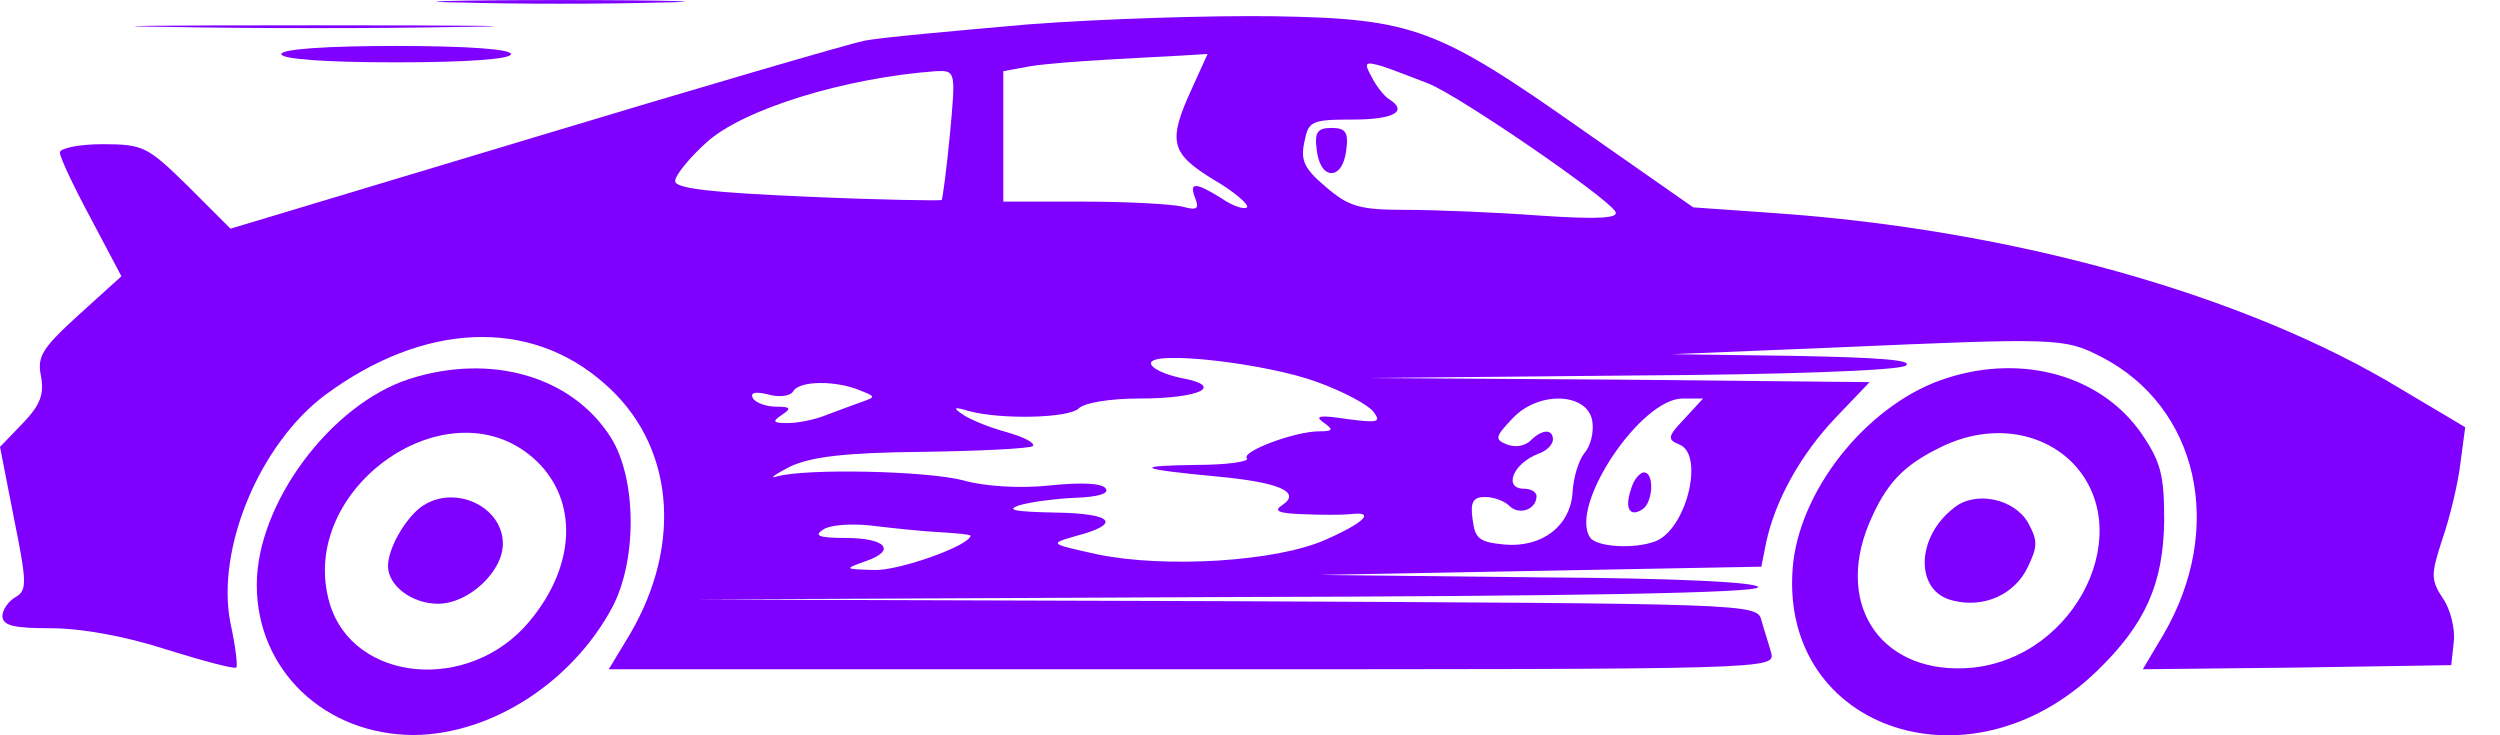 <svg width="34" height="10" viewBox="0 0 34 10" fill="none" xmlns="http://www.w3.org/2000/svg"><path d="M6.259 0.034C7.007 0.056 8.234 0.056 8.993 0.034C9.74 0.023 9.126 0.001 7.62 0.001C6.114 0.001 5.5 0.023 6.259 0.034Z" fill="#8000FF" /><path d="M13.98 0.332C12.964 0.421 11.96 0.511 11.748 0.555C11.536 0.6 9.506 1.191 7.252 1.872L3.135 3.11L2.555 2.53C2.008 1.995 1.952 1.961 1.395 1.961C1.071 1.961 0.814 2.017 0.814 2.073C0.814 2.14 1.004 2.541 1.238 2.976L1.651 3.757L1.071 4.282C0.569 4.739 0.502 4.851 0.558 5.119C0.602 5.364 0.547 5.509 0.312 5.754L0 6.078L0.19 7.049C0.368 7.93 0.368 8.03 0.212 8.12C0.112 8.176 0.033 8.298 0.033 8.376C0.033 8.51 0.19 8.544 0.692 8.544C1.105 8.544 1.718 8.655 2.265 8.834C2.767 8.99 3.191 9.102 3.213 9.079C3.236 9.057 3.202 8.789 3.135 8.477C2.934 7.473 3.526 6.045 4.418 5.375C5.757 4.382 7.207 4.315 8.223 5.219C9.16 6.033 9.294 7.383 8.569 8.622L8.279 9.102H16.211C24.099 9.102 24.144 9.102 24.088 8.878C24.055 8.756 23.988 8.555 23.954 8.432C23.898 8.209 23.776 8.209 16.68 8.176L9.461 8.153L16.691 8.12C21.41 8.109 23.91 8.064 23.91 7.986C23.91 7.919 22.827 7.863 20.931 7.852L17.941 7.819L20.953 7.763L23.954 7.707L24.021 7.372C24.144 6.803 24.49 6.178 24.969 5.676L25.427 5.197L22.024 5.163L18.61 5.141L22.18 5.107C24.244 5.096 25.817 5.04 25.918 4.973C26.029 4.895 25.538 4.862 24.412 4.84L22.738 4.817L24.914 4.728C27.982 4.594 28.071 4.594 28.573 4.851C29.901 5.531 30.269 7.183 29.421 8.633L29.142 9.102L31.24 9.079L33.337 9.046L33.371 8.733C33.393 8.555 33.326 8.287 33.226 8.142C33.058 7.885 33.058 7.819 33.214 7.339C33.315 7.049 33.426 6.591 33.46 6.312L33.527 5.81L32.645 5.286C30.526 4.003 27.357 3.121 24.133 2.898L23.028 2.82L21.544 1.783C19.547 0.377 19.224 0.254 17.327 0.221C16.501 0.209 14.995 0.254 13.98 0.332ZM16.211 1.202C15.876 1.928 15.921 2.084 16.501 2.441C16.791 2.608 16.992 2.787 16.959 2.82C16.914 2.854 16.758 2.798 16.613 2.697C16.256 2.474 16.166 2.474 16.256 2.697C16.312 2.842 16.278 2.865 16.077 2.809C15.932 2.776 15.33 2.742 14.738 2.742H13.645V1.849V0.968L14.013 0.901C14.203 0.868 14.671 0.834 15.04 0.812C15.408 0.79 15.865 0.767 16.066 0.756L16.423 0.734L16.211 1.202ZM19.424 1.135C19.848 1.303 21.845 2.675 21.968 2.876C22.024 2.965 21.767 2.988 20.942 2.932C20.339 2.887 19.514 2.854 19.112 2.854C18.487 2.854 18.342 2.809 18.03 2.541C17.74 2.296 17.684 2.184 17.74 1.928C17.795 1.649 17.829 1.626 18.398 1.626C18.956 1.626 19.157 1.515 18.889 1.347C18.833 1.314 18.721 1.18 18.654 1.046C18.543 0.845 18.565 0.834 18.8 0.901C18.933 0.946 19.224 1.057 19.424 1.135ZM12.92 1.816C12.875 2.296 12.819 2.697 12.808 2.72C12.797 2.731 11.972 2.72 10.979 2.675C9.673 2.619 9.182 2.564 9.182 2.463C9.182 2.385 9.372 2.151 9.606 1.939C10.108 1.481 11.503 1.057 12.73 0.968C12.998 0.957 12.998 0.968 12.92 1.816ZM17.918 5.197C18.253 5.319 18.599 5.498 18.677 5.598C18.788 5.743 18.744 5.754 18.32 5.699C17.952 5.643 17.873 5.654 17.996 5.743C18.141 5.844 18.13 5.866 17.941 5.866C17.606 5.866 16.869 6.145 16.959 6.234C16.992 6.279 16.68 6.323 16.256 6.323C15.397 6.335 15.475 6.379 16.546 6.48C17.394 6.558 17.706 6.692 17.438 6.87C17.316 6.948 17.383 6.982 17.717 6.993C17.963 7.004 18.253 7.004 18.364 6.993C18.71 6.948 18.565 7.104 18.03 7.339C17.36 7.64 15.843 7.729 14.928 7.54C14.27 7.395 14.27 7.395 14.616 7.294C15.263 7.127 15.151 6.982 14.348 6.971C13.801 6.959 13.667 6.937 13.868 6.87C14.024 6.826 14.359 6.781 14.627 6.77C14.928 6.759 15.084 6.714 15.04 6.647C14.995 6.569 14.705 6.558 14.281 6.602C13.868 6.647 13.388 6.614 13.11 6.535C12.607 6.402 10.956 6.368 10.566 6.48C10.454 6.513 10.532 6.457 10.744 6.346C11.034 6.212 11.481 6.156 12.552 6.145C13.333 6.134 14.002 6.1 14.047 6.067C14.08 6.022 13.924 5.944 13.69 5.877C13.444 5.81 13.176 5.699 13.087 5.632C12.953 5.542 12.976 5.531 13.165 5.587C13.6 5.71 14.538 5.688 14.671 5.554C14.75 5.476 15.107 5.42 15.486 5.42C16.323 5.42 16.669 5.252 16.066 5.141C15.843 5.096 15.653 5.007 15.653 4.94C15.653 4.761 17.226 4.94 17.918 5.197ZM11.693 5.308C11.916 5.397 11.916 5.397 11.693 5.476C11.57 5.52 11.358 5.598 11.213 5.654C11.068 5.71 10.845 5.754 10.711 5.754C10.51 5.754 10.499 5.732 10.633 5.643C10.767 5.554 10.755 5.531 10.555 5.531C10.421 5.531 10.276 5.476 10.242 5.42C10.197 5.342 10.264 5.319 10.443 5.364C10.599 5.409 10.755 5.386 10.789 5.319C10.878 5.174 11.369 5.174 11.693 5.308ZM21.656 5.732C21.678 5.877 21.634 6.067 21.544 6.167C21.466 6.268 21.399 6.502 21.388 6.68C21.366 7.149 20.975 7.45 20.462 7.406C20.116 7.372 20.06 7.328 20.027 7.06C19.993 6.826 20.038 6.759 20.194 6.759C20.317 6.759 20.462 6.814 20.529 6.881C20.663 7.015 20.897 6.926 20.897 6.747C20.897 6.692 20.819 6.647 20.73 6.647C20.44 6.647 20.573 6.301 20.931 6.167C21.031 6.134 21.12 6.045 21.12 5.978C21.12 5.833 20.975 5.833 20.819 5.989C20.741 6.067 20.607 6.089 20.495 6.045C20.328 5.978 20.328 5.944 20.573 5.688C20.931 5.308 21.6 5.342 21.656 5.732ZM22.905 5.699C22.682 5.933 22.671 5.978 22.838 6.045C23.184 6.178 22.939 7.194 22.515 7.361C22.225 7.473 21.7 7.439 21.622 7.305C21.343 6.87 22.314 5.42 22.883 5.42H23.162L22.905 5.699ZM12.786 7.238C13.009 7.25 13.199 7.272 13.199 7.283C13.199 7.417 12.228 7.763 11.893 7.752C11.481 7.74 11.469 7.74 11.782 7.629C12.195 7.484 12.05 7.316 11.492 7.316C11.135 7.316 11.068 7.283 11.191 7.205C11.28 7.138 11.581 7.116 11.86 7.149C12.139 7.183 12.552 7.227 12.786 7.238Z" fill="#8000FF" /><path d="M17.908 2.041C17.93 2.231 18.008 2.354 18.108 2.354C18.209 2.354 18.287 2.231 18.309 2.041C18.343 1.796 18.298 1.74 18.108 1.74C17.919 1.74 17.874 1.796 17.908 2.041Z" fill="#8000FF" /><path d="M22.18 6.66C22.091 6.916 22.169 7.039 22.336 6.927C22.481 6.838 22.503 6.425 22.358 6.425C22.303 6.425 22.213 6.526 22.18 6.66Z" fill="#8000FF" /><path d="M2.298 0.366C3.381 0.388 5.166 0.388 6.259 0.366C7.341 0.355 6.449 0.344 4.273 0.344C2.098 0.344 1.205 0.355 2.298 0.366Z" fill="#8000FF" /><path d="M3.826 0.736C3.826 0.803 4.417 0.848 5.388 0.848C6.359 0.848 6.95 0.803 6.95 0.736C6.95 0.669 6.359 0.625 5.388 0.625C4.417 0.625 3.826 0.669 3.826 0.736Z" fill="#8000FF" /><path d="M5.567 5.154C4.496 5.5 3.492 6.85 3.492 7.954C3.492 9.115 4.418 9.996 5.634 9.996C6.683 9.985 7.776 9.282 8.323 8.267C8.669 7.62 8.658 6.515 8.312 5.957C7.788 5.12 6.683 4.797 5.567 5.154ZM7.297 6.27C7.866 6.816 7.832 7.698 7.196 8.456C6.382 9.427 4.809 9.282 4.485 8.211C4.017 6.638 6.136 5.165 7.297 6.27Z" fill="#8000FF" /><path d="M5.712 6.906C5.5 7.073 5.277 7.463 5.277 7.698C5.277 7.965 5.601 8.211 5.958 8.211C6.371 8.211 6.839 7.776 6.839 7.396C6.839 6.872 6.148 6.571 5.712 6.906Z" fill="#8000FF" /><path d="M26.476 5.142C25.45 5.466 24.523 6.582 24.39 7.63C24.133 9.884 26.755 10.833 28.518 9.126C29.176 8.49 29.421 7.943 29.433 7.084C29.433 6.459 29.388 6.28 29.12 5.89C28.573 5.109 27.514 4.808 26.476 5.142ZM28.172 6.28C29.087 7.195 28.25 8.936 26.822 9.081C25.617 9.192 24.947 8.266 25.416 7.128C25.65 6.571 25.885 6.325 26.42 6.069C27.056 5.767 27.737 5.857 28.172 6.28Z" fill="#8000FF" /><path d="M26.576 6.905C26.052 7.306 26.041 8.043 26.554 8.166C26.978 8.277 27.402 8.087 27.58 7.708C27.714 7.429 27.714 7.351 27.58 7.106C27.391 6.782 26.866 6.67 26.576 6.905Z" fill="#8000FF" /></svg> 
